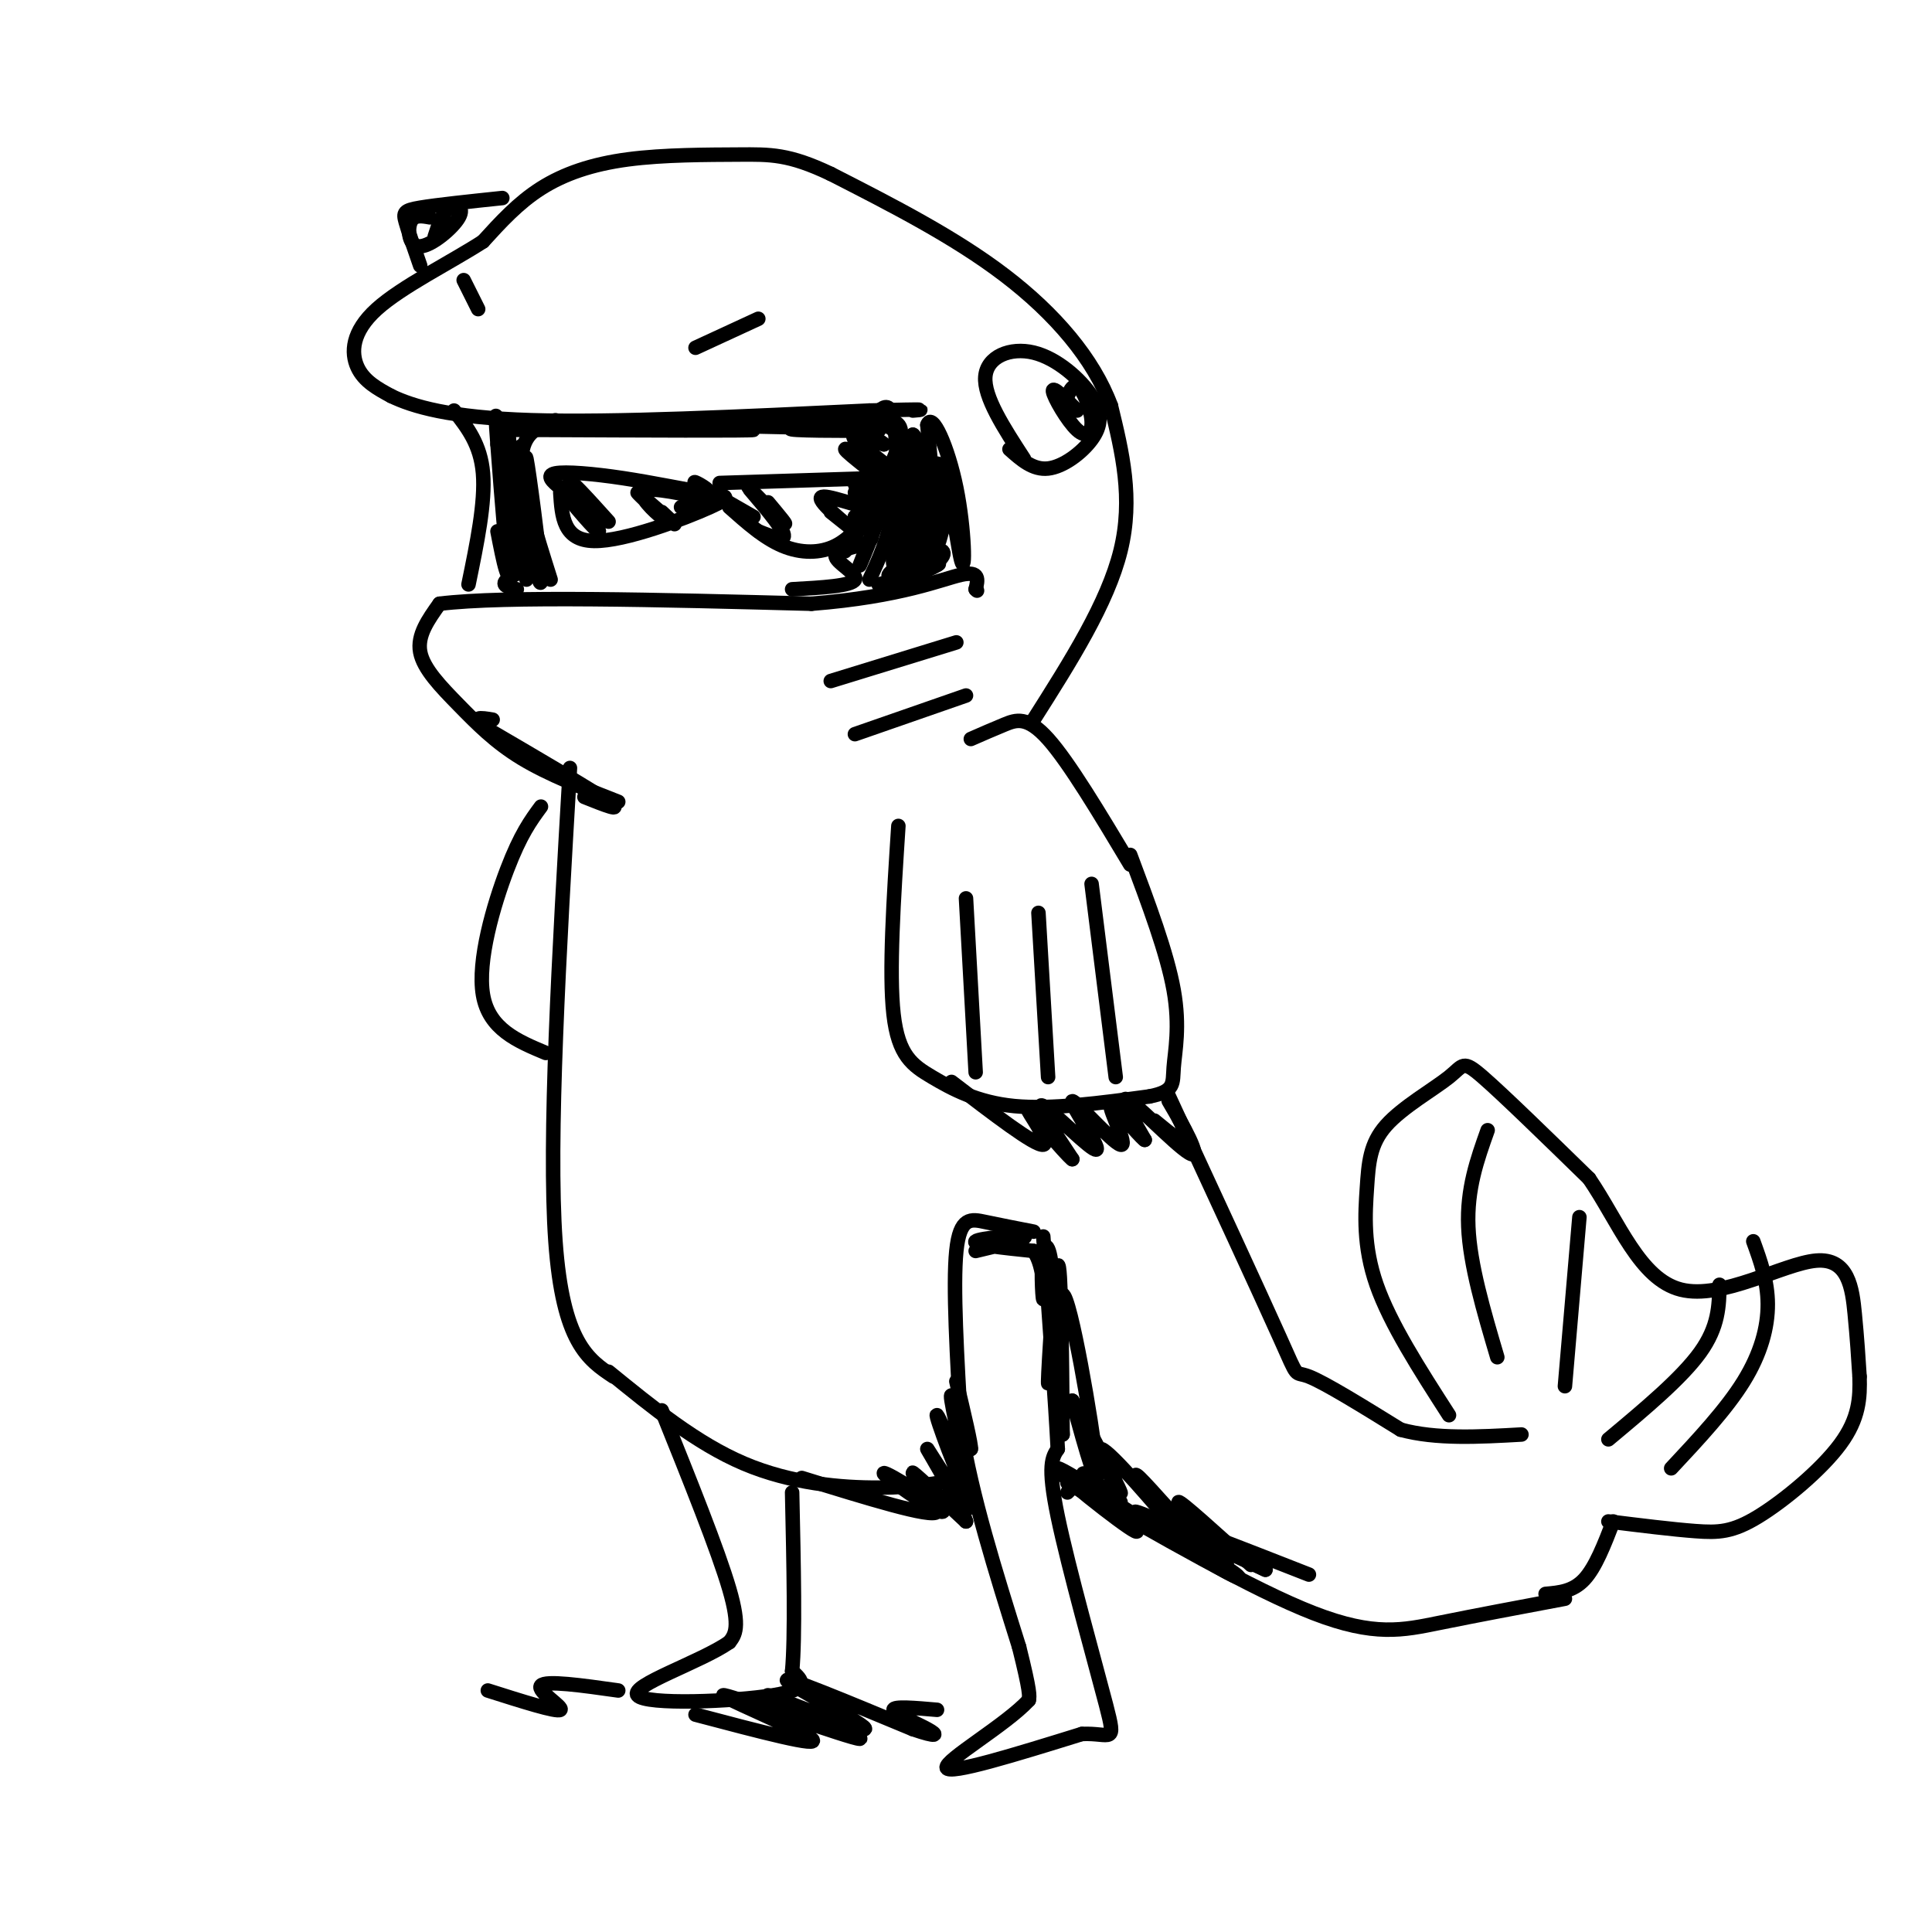 <svg viewBox='0 0 400 400' version='1.1' xmlns='http://www.w3.org/2000/svg' xmlns:xlink='http://www.w3.org/1999/xlink'><g fill='none' stroke='rgb(0,0,0)' stroke-width='3' stroke-linecap='round' stroke-linejoin='round'><path d='M118,159c-2.250,38.500 -4.500,77.000 -3,98c1.500,21.000 6.750,24.500 12,28'/><path d='M214,255c-3.533,-0.689 -7.067,-1.378 -10,-2c-2.933,-0.622 -5.267,-1.178 -6,6c-0.733,7.178 0.133,22.089 1,37'/><path d='M199,296c2.167,13.667 7.083,29.333 12,45'/><path d='M211,341c2.333,9.333 2.167,10.167 2,11'/><path d='M213,352c-4.711,5.133 -17.489,12.467 -17,14c0.489,1.533 14.244,-2.733 28,-7'/><path d='M224,359c6.060,-0.286 7.208,2.500 5,-6c-2.208,-8.500 -7.774,-28.286 -10,-39c-2.226,-10.714 -1.113,-12.357 0,-14'/><path d='M219,300c-0.500,-9.667 -1.750,-26.833 -3,-44'/><path d='M126,284c9.111,7.422 18.222,14.844 28,19c9.778,4.156 20.222,5.044 28,5c7.778,-0.044 12.889,-1.022 18,-2'/><path d='M137,292c5.833,14.500 11.667,29.000 14,37c2.333,8.000 1.167,9.500 0,11'/><path d='M151,340c-5.917,4.131 -20.708,8.958 -19,11c1.708,2.042 19.917,1.298 28,0c8.083,-1.298 6.042,-3.149 4,-5'/><path d='M164,346c0.667,-7.000 0.333,-22.000 0,-37'/><path d='M223,307c0.000,0.000 -2.000,2.000 -2,2'/><path d='M223,307c0.000,0.000 0.000,0.000 0,0'/><path d='M221,307c19.222,11.067 38.444,22.133 51,27c12.556,4.867 18.444,3.533 26,2c7.556,-1.533 16.778,-3.267 26,-5'/><path d='M186,171c-0.988,15.202 -1.976,30.405 -1,39c0.976,8.595 3.917,10.583 8,13c4.083,2.417 9.310,5.262 17,6c7.690,0.738 17.845,-0.631 28,-2'/><path d='M238,227c5.357,-1.048 4.750,-2.667 5,-6c0.250,-3.333 1.357,-8.381 0,-16c-1.357,-7.619 -5.179,-17.810 -9,-28'/><path d='M202,222c0.000,0.000 -2.000,-36.000 -2,-36'/><path d='M217,223c0.000,0.000 -2.000,-34.000 -2,-34'/><path d='M231,223c0.000,0.000 -5.000,-40.000 -5,-40'/><path d='M234,179c-6.333,-10.578 -12.667,-21.156 -17,-26c-4.333,-4.844 -6.667,-3.956 -9,-3c-2.333,0.956 -4.667,1.978 -7,3'/><path d='M113,218c-5.889,-2.467 -11.778,-4.933 -13,-12c-1.222,-7.067 2.222,-18.733 5,-26c2.778,-7.267 4.889,-10.133 7,-13'/><path d='M242,227c9.467,20.467 18.933,40.933 23,50c4.067,9.067 2.733,6.733 6,8c3.267,1.267 11.133,6.133 19,11'/><path d='M290,296c7.333,2.000 16.167,1.500 25,1'/><path d='M320,330c2.833,-0.250 5.667,-0.500 8,-3c2.333,-2.500 4.167,-7.250 6,-12'/><path d='M300,293c-6.092,-9.469 -12.184,-18.938 -15,-27c-2.816,-8.062 -2.357,-14.718 -2,-20c0.357,-5.282 0.611,-9.189 4,-13c3.389,-3.811 9.912,-7.526 13,-10c3.088,-2.474 2.739,-3.707 7,0c4.261,3.707 13.130,12.353 22,21'/><path d='M329,244c6.134,8.955 10.469,20.844 19,23c8.531,2.156 21.258,-5.419 28,-6c6.742,-0.581 7.498,5.834 8,11c0.502,5.166 0.751,9.083 1,13'/><path d='M385,285c0.129,4.327 -0.048,8.644 -4,14c-3.952,5.356 -11.679,11.750 -17,15c-5.321,3.250 -8.234,3.357 -13,3c-4.766,-0.357 -11.383,-1.179 -18,-2'/><path d='M310,281c-2.833,-9.583 -5.667,-19.167 -6,-27c-0.333,-7.833 1.833,-13.917 4,-20'/><path d='M324,287c0.000,0.000 3.000,-35.000 3,-35'/><path d='M333,298c7.583,-6.333 15.167,-12.667 19,-18c3.833,-5.333 3.917,-9.667 4,-14'/><path d='M346,304c5.711,-6.111 11.422,-12.222 15,-18c3.578,-5.778 5.022,-11.222 5,-16c-0.022,-4.778 -1.511,-8.889 -3,-13'/><path d='M128,166c-7.244,-2.827 -14.488,-5.655 -20,-9c-5.512,-3.345 -9.292,-7.208 -13,-11c-3.708,-3.792 -7.345,-7.512 -8,-11c-0.655,-3.488 1.673,-6.744 4,-10'/><path d='M91,125c13.500,-1.667 45.250,-0.833 77,0'/><path d='M168,125c18.733,-1.467 27.067,-5.133 31,-6c3.933,-0.867 3.467,1.067 3,3'/><path d='M202,122c0.500,0.500 0.250,0.250 0,0'/><path d='M214,149c7.667,-12.083 15.333,-24.167 18,-35c2.667,-10.833 0.333,-20.417 -2,-30'/><path d='M230,84c-3.600,-9.733 -11.600,-19.067 -22,-27c-10.400,-7.933 -23.200,-14.467 -36,-21'/><path d='M172,36c-8.727,-4.155 -12.545,-4.041 -19,-4c-6.455,0.041 -15.545,0.011 -23,1c-7.455,0.989 -13.273,2.997 -18,6c-4.727,3.003 -8.364,7.002 -12,11'/><path d='M100,50c-6.512,4.226 -16.792,9.292 -22,14c-5.208,4.708 -5.345,9.060 -4,12c1.345,2.940 4.173,4.470 7,6'/><path d='M81,82c4.422,2.133 11.978,4.467 29,5c17.022,0.533 43.511,-0.733 70,-2'/><path d='M180,85c13.167,-0.333 11.083,-0.167 9,0'/><path d='M114,120c-3.083,-9.750 -6.167,-19.500 -6,-25c0.167,-5.500 3.583,-6.750 7,-8'/><path d='M180,120c2.044,-4.378 4.089,-8.756 5,-15c0.911,-6.244 0.689,-14.356 0,-18c-0.689,-3.644 -1.844,-2.822 -3,-2'/><path d='M116,102c0.318,4.949 0.636,9.898 7,10c6.364,0.102 18.774,-4.644 24,-7c5.226,-2.356 3.267,-2.322 -1,-3c-4.267,-0.678 -10.841,-2.067 -17,-3c-6.159,-0.933 -11.903,-1.409 -14,-1c-2.097,0.409 -0.549,1.705 1,3'/><path d='M116,101c2.417,3.190 7.958,9.667 8,9c0.042,-0.667 -5.417,-8.476 -6,-10c-0.583,-1.524 3.708,3.238 8,8'/><path d='M137,106c1.841,1.718 3.681,3.435 2,2c-1.681,-1.435 -6.884,-6.024 -7,-6c-0.116,0.024 4.853,4.660 5,5c0.147,0.340 -4.530,-3.617 -4,-5c0.530,-1.383 6.265,-0.191 12,1'/><path d='M151,105c3.600,3.200 7.200,6.400 11,8c3.800,1.600 7.800,1.600 11,0c3.200,-1.600 5.600,-4.800 8,-8'/><path d='M149,100c0.000,0.000 32.000,-1.000 32,-1'/><path d='M157,110c3.131,1.250 6.262,2.500 5,0c-1.262,-2.500 -6.917,-8.750 -7,-9c-0.083,-0.250 5.405,5.500 7,7c1.595,1.500 -0.702,-1.250 -3,-4'/><path d='M172,106c3.241,2.584 6.482,5.167 5,4c-1.482,-1.167 -7.686,-6.086 -7,-7c0.686,-0.914 8.262,2.177 10,2c1.738,-0.177 -2.360,-3.622 -3,-5c-0.640,-1.378 2.180,-0.689 5,0'/><path d='M182,100c0.000,0.333 -2.500,1.167 -5,2'/><path d='M156,107c-5.489,-3.133 -10.978,-6.267 -12,-7c-1.022,-0.733 2.422,0.933 3,2c0.578,1.067 -1.711,1.533 -4,2'/><path d='M143,104c-1.000,0.500 -1.500,0.750 -2,1'/><path d='M164,122c6.173,-0.339 12.345,-0.679 13,-2c0.655,-1.321 -4.208,-3.625 -4,-5c0.208,-1.375 5.488,-1.821 7,-3c1.512,-1.179 -0.744,-3.089 -3,-5'/><path d='M177,107c1.425,-0.291 6.488,1.482 6,0c-0.488,-1.482 -6.526,-6.217 -6,-7c0.526,-0.783 7.616,2.387 7,1c-0.616,-1.387 -8.938,-7.331 -9,-8c-0.062,-0.669 8.137,3.935 9,4c0.863,0.065 -5.611,-4.410 -7,-6c-1.389,-1.590 2.305,-0.295 6,1'/><path d='M183,92c-0.501,-0.656 -4.753,-2.794 -5,-4c-0.247,-1.206 3.511,-1.478 6,-1c2.489,0.478 3.709,1.706 1,8c-2.709,6.294 -9.345,17.656 -10,19c-0.655,1.344 4.673,-7.328 10,-16'/><path d='M185,98c-0.459,2.820 -6.608,17.869 -7,19c-0.392,1.131 4.971,-11.657 7,-19c2.029,-7.343 0.722,-9.241 -2,-10c-2.722,-0.759 -6.861,-0.380 -11,0'/><path d='M172,88c-4.762,0.214 -11.167,0.750 -7,1c4.167,0.250 18.905,0.214 17,0c-1.905,-0.214 -20.452,-0.607 -39,-1'/><path d='M143,88c-11.631,-0.214 -21.208,-0.250 -15,0c6.208,0.250 28.202,0.786 28,1c-0.202,0.214 -22.601,0.107 -45,0'/><path d='M111,89c-7.500,0.000 -3.750,0.000 0,0'/><path d='M94,85c2.750,3.500 5.500,7.000 6,13c0.500,6.000 -1.250,14.500 -3,23'/><path d='M144,72c0.000,0.000 13.000,-6.000 13,-6'/><path d='M172,141c0.000,0.000 26.000,-8.000 26,-8'/><path d='M177,152c0.000,0.000 23.000,-8.000 23,-8'/><path d='M212,95c-4.165,-6.404 -8.331,-12.809 -8,-17c0.331,-4.191 5.158,-6.170 10,-5c4.842,1.170 9.700,5.489 12,9c2.300,3.511 2.042,6.215 0,9c-2.042,2.785 -5.869,5.653 -9,6c-3.131,0.347 -5.565,-1.826 -8,-4'/><path d='M220,85c0.885,-2.775 1.770,-5.550 3,-5c1.230,0.550 2.804,4.426 3,7c0.196,2.574 -0.986,3.847 -3,2c-2.014,-1.847 -4.861,-6.813 -5,-8c-0.139,-1.187 2.431,1.407 5,4'/><path d='M87,55c-1.222,-3.511 -2.444,-7.022 -3,-9c-0.556,-1.978 -0.444,-2.422 3,-3c3.444,-0.578 10.222,-1.289 17,-2'/><path d='M90,49c0.821,-2.542 1.643,-5.085 3,-6c1.357,-0.915 3.250,-0.204 2,2c-1.250,2.204 -5.644,5.901 -8,6c-2.356,0.099 -2.673,-3.400 -2,-5c0.673,-1.600 2.337,-1.300 4,-1'/><path d='M121,165c4.167,1.667 8.333,3.333 5,1c-3.333,-2.333 -14.167,-8.667 -25,-15'/><path d='M101,151c-4.000,-2.833 -1.500,-2.417 1,-2'/><path d='M187,117c-0.089,-10.200 -0.178,-20.400 1,-18c1.178,2.400 3.622,17.400 4,18c0.378,0.600 -1.311,-13.200 -3,-27'/><path d='M189,90c1.208,0.376 5.727,14.816 7,17c1.273,2.184 -0.700,-7.889 -4,-7c-3.300,0.889 -7.927,12.739 -7,17c0.927,4.261 7.408,0.932 9,0c1.592,-0.932 -1.704,0.534 -5,2'/><path d='M189,119c-2.980,0.934 -7.931,2.269 -7,2c0.931,-0.269 7.744,-2.141 11,-4c3.256,-1.859 2.955,-3.704 0,-3c-2.955,0.704 -8.565,3.959 -9,5c-0.435,1.041 4.304,-0.131 7,-2c2.696,-1.869 3.348,-4.434 4,-7'/><path d='M195,110c-0.488,-4.417 -3.708,-11.958 -4,-9c-0.292,2.958 2.345,16.417 3,16c0.655,-0.417 -0.673,-14.708 -2,-29'/><path d='M192,88c0.929,-2.885 4.252,4.404 6,13c1.748,8.596 1.922,18.500 1,15c-0.922,-3.500 -2.941,-20.404 -5,-20c-2.059,0.404 -4.160,18.115 -5,22c-0.840,3.885 -0.420,-6.058 0,-16'/><path d='M189,102c-0.393,-5.619 -1.375,-11.667 -1,-9c0.375,2.667 2.107,14.048 2,19c-0.107,4.952 -2.054,3.476 -4,2'/><path d='M111,117c-1.244,-12.156 -2.489,-24.311 -2,-22c0.489,2.311 2.711,19.089 3,24c0.289,4.911 -1.356,-2.044 -3,-9'/><path d='M109,110c-0.782,-7.367 -1.237,-21.283 -1,-17c0.237,4.283 1.167,26.767 1,27c-0.167,0.233 -1.429,-21.783 -2,-24c-0.571,-2.217 -0.449,15.367 -1,21c-0.551,5.633 -1.776,-0.683 -3,-7'/><path d='M99,64c0.000,0.000 -3.000,-6.000 -3,-6'/><path d='M107,117c-0.889,-15.356 -1.778,-30.711 -2,-29c-0.222,1.711 0.222,20.489 0,24c-0.222,3.511 -1.111,-8.244 -2,-20'/><path d='M103,92c-0.424,-5.301 -0.485,-8.555 0,-3c0.485,5.555 1.515,19.919 2,23c0.485,3.081 0.424,-5.120 1,-6c0.576,-0.880 1.788,5.560 3,12'/><path d='M109,118c1.583,1.476 4.042,-0.833 3,-1c-1.042,-0.167 -5.583,1.810 -7,3c-1.417,1.190 0.292,1.595 2,2'/><path d='M239,232c3.671,3.030 7.343,6.061 7,4c-0.343,-2.061 -4.700,-9.212 -4,-8c0.700,1.212 6.458,10.788 5,11c-1.458,0.212 -10.131,-8.939 -13,-11c-2.869,-2.061 0.065,2.970 3,8'/><path d='M237,236c-1.441,-1.036 -6.544,-7.626 -7,-7c-0.456,0.626 3.734,8.469 2,8c-1.734,-0.469 -9.393,-9.249 -10,-9c-0.607,0.249 5.836,9.529 5,10c-0.836,0.471 -8.953,-7.865 -11,-9c-2.047,-1.135 1.977,4.933 6,11'/><path d='M222,240c-1.512,-1.131 -8.292,-9.458 -9,-10c-0.708,-0.542 4.655,6.702 3,7c-1.655,0.298 -10.327,-6.351 -19,-13'/><path d='M202,259c5.600,-1.333 11.200,-2.667 10,-3c-1.200,-0.333 -9.200,0.333 -10,1c-0.800,0.667 5.600,1.333 12,2'/><path d='M214,259c2.348,3.193 2.219,10.176 2,10c-0.219,-0.176 -0.528,-7.511 0,-10c0.528,-2.489 1.894,-0.131 2,8c0.106,8.131 -1.048,22.035 -1,19c0.048,-3.035 1.300,-23.010 2,-24c0.700,-0.990 0.850,17.005 1,35'/><path d='M220,297c-0.321,-3.381 -1.625,-29.333 0,-29c1.625,0.333 6.179,26.952 7,35c0.821,8.048 -2.089,-2.476 -5,-13'/><path d='M222,290c1.989,3.112 9.461,17.391 10,19c0.539,1.609 -5.855,-9.451 -4,-9c1.855,0.451 11.959,12.415 15,16c3.041,3.585 -0.979,-1.207 -5,-6'/><path d='M238,310c-1.899,-2.593 -4.147,-6.076 -2,-4c2.147,2.076 8.689,9.711 13,14c4.311,4.289 6.391,5.232 4,2c-2.391,-3.232 -9.255,-10.638 -9,-11c0.255,-0.362 7.627,6.319 15,13'/><path d='M166,306c13.509,4.187 27.018,8.373 28,7c0.982,-1.373 -10.561,-8.306 -11,-8c-0.439,0.306 10.228,7.852 12,8c1.772,0.148 -5.351,-7.100 -6,-8c-0.649,-0.900 5.175,4.550 11,10'/><path d='M200,315c-0.801,-2.976 -8.303,-15.415 -8,-15c0.303,0.415 8.410,13.686 9,12c0.590,-1.686 -6.337,-18.328 -7,-19c-0.663,-0.672 4.937,14.627 6,15c1.063,0.373 -2.411,-14.179 -3,-18c-0.589,-3.821 1.705,3.090 4,10'/><path d='M201,300c0.167,-0.667 -1.417,-7.333 -3,-14'/><path d='M232,311c-4.788,-3.888 -9.576,-7.776 -7,-5c2.576,2.776 12.516,12.214 10,11c-2.516,-1.214 -17.489,-13.082 -16,-13c1.489,0.082 19.440,12.115 29,18c9.560,5.885 10.728,5.623 5,2c-5.728,-3.623 -18.351,-10.607 -18,-11c0.351,-0.393 13.675,5.803 27,12'/><path d='M262,325c-1.000,-0.578 -17.000,-8.022 -18,-9c-1.000,-0.978 13.000,4.511 27,10'/><path d='M101,350c7.133,2.267 14.267,4.533 15,4c0.733,-0.533 -4.933,-3.867 -4,-5c0.933,-1.133 8.467,-0.067 16,1'/><path d='M144,355c13.242,3.501 26.484,7.002 24,5c-2.484,-2.002 -20.693,-9.506 -18,-9c2.693,0.506 26.288,9.022 28,9c1.712,-0.022 -18.459,-8.583 -19,-9c-0.541,-0.417 18.547,7.311 20,7c1.453,-0.311 -14.728,-8.660 -16,-10c-1.272,-1.340 12.364,4.330 26,10'/><path d='M189,358c5.226,1.786 5.292,1.250 3,0c-2.292,-1.250 -6.940,-3.214 -7,-4c-0.060,-0.786 4.470,-0.393 9,0'/></g>
</svg>